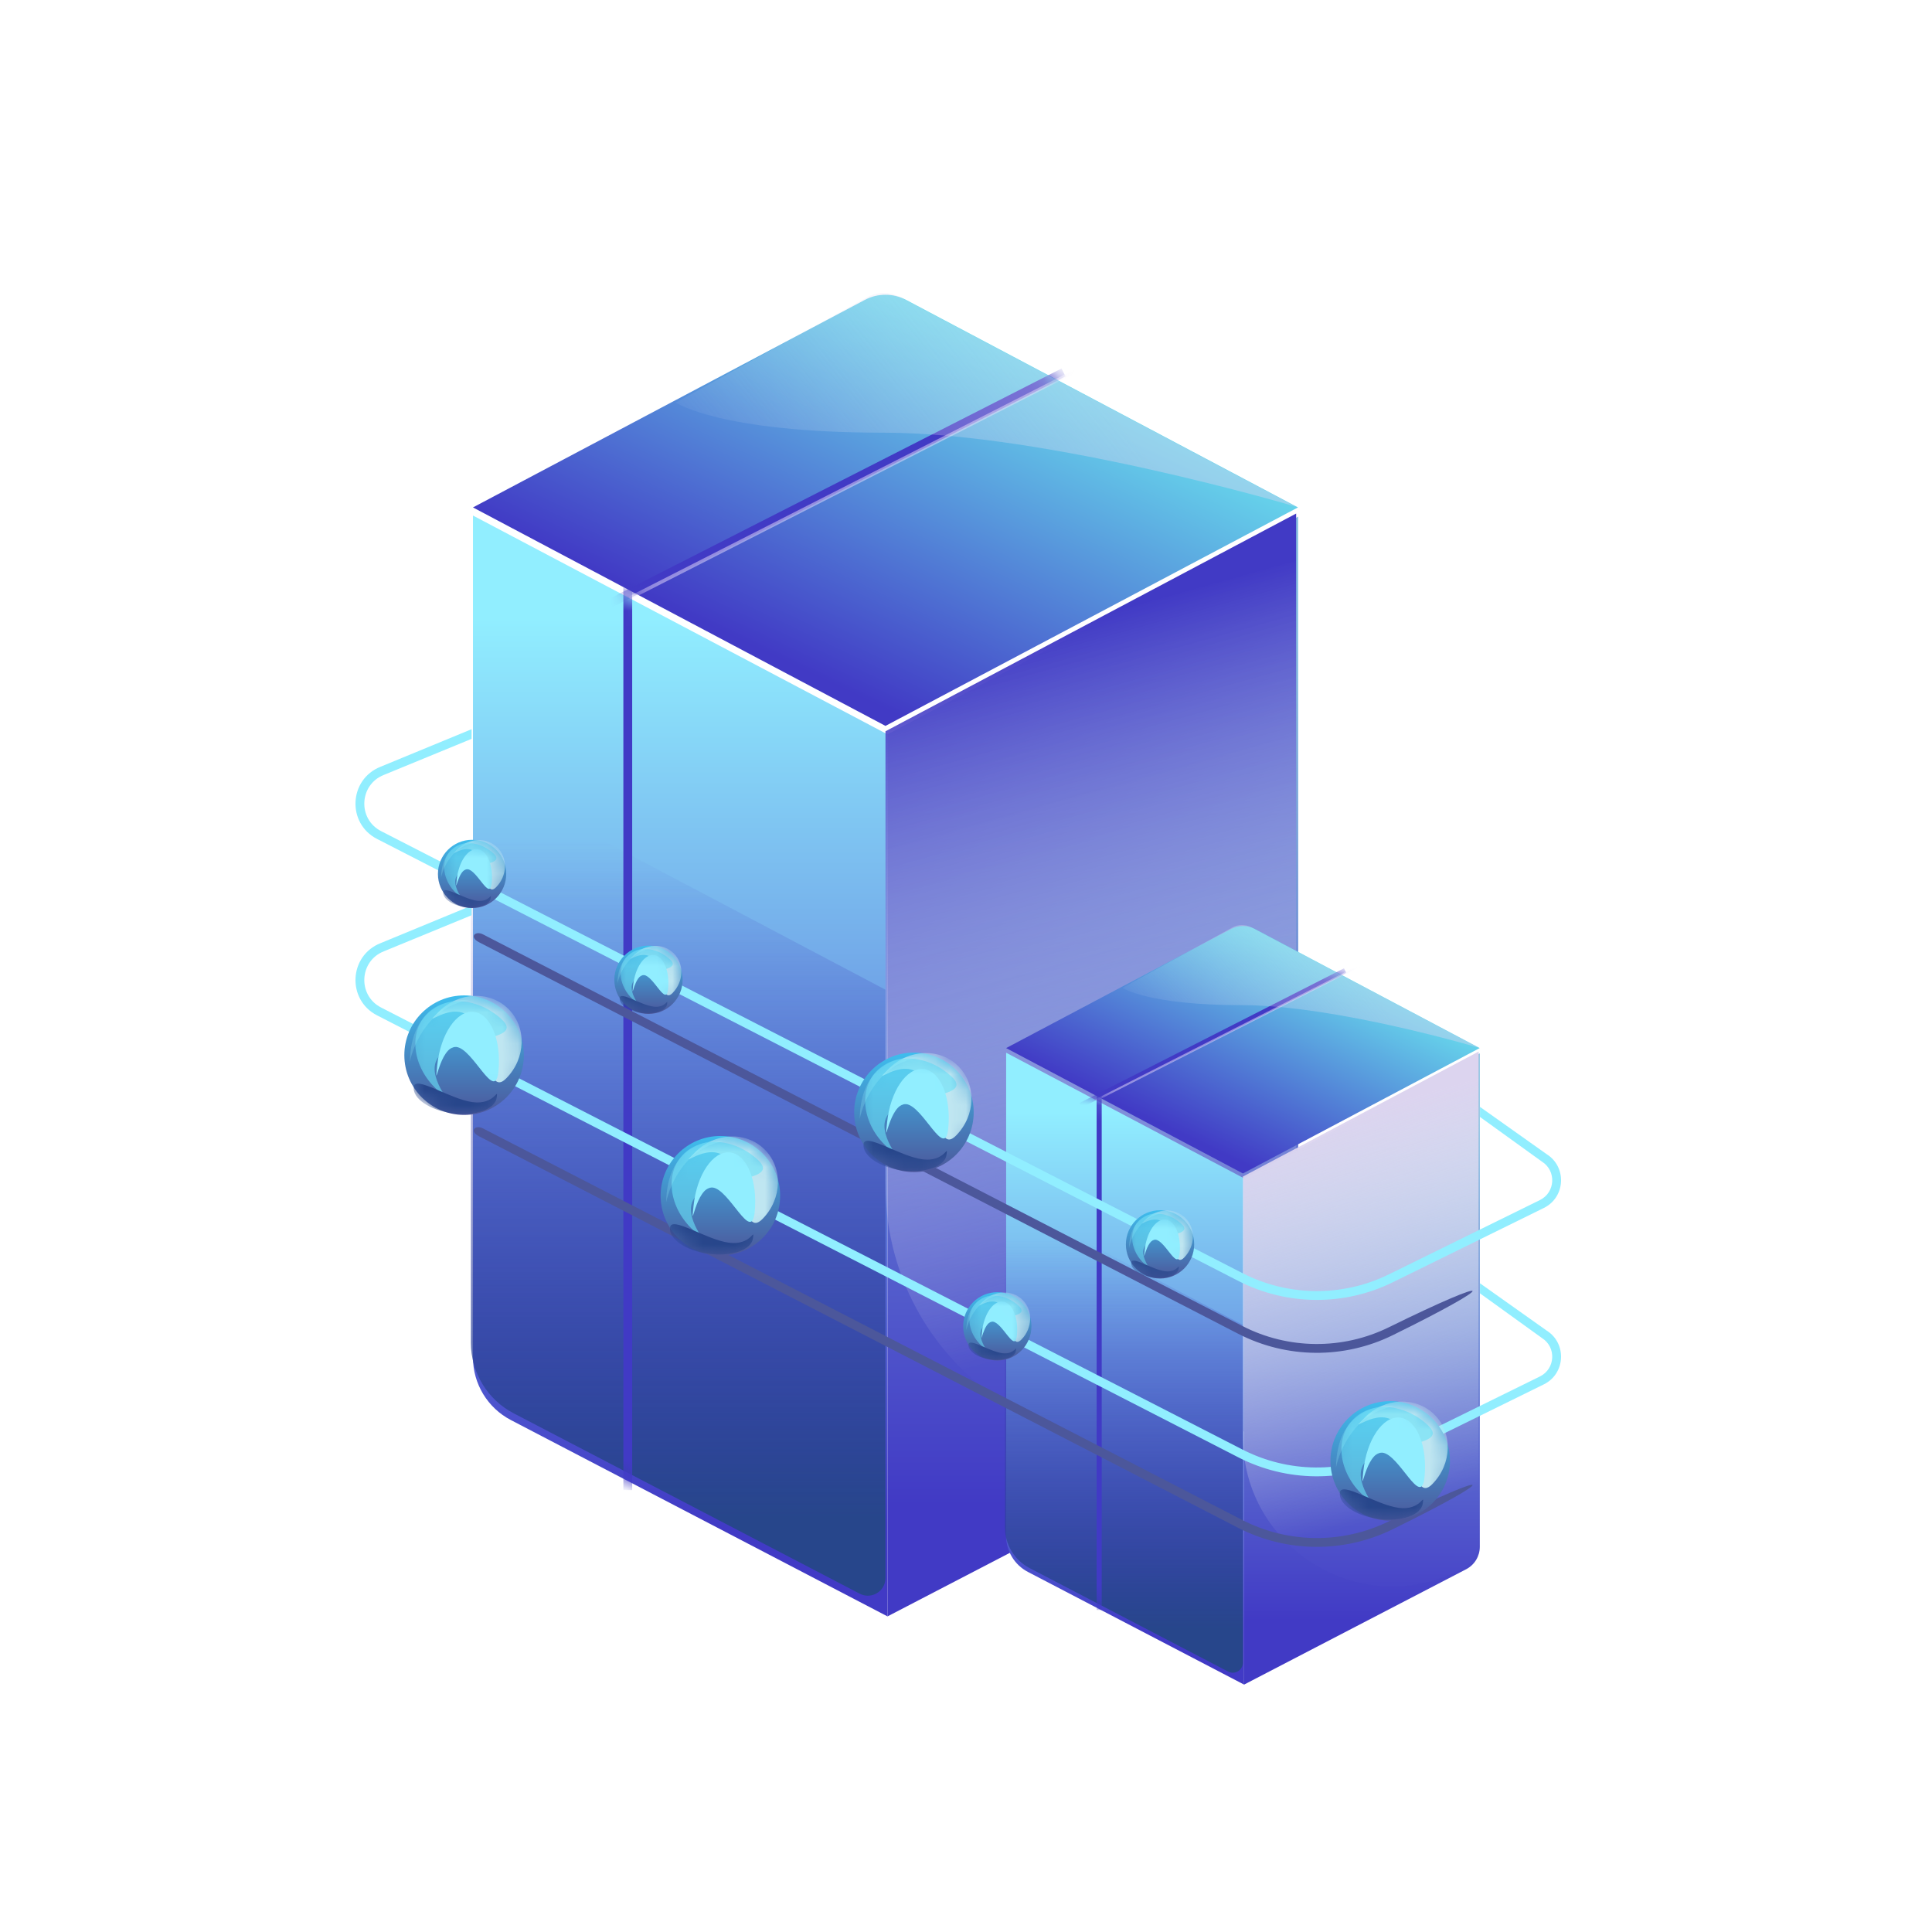 <svg width="125" height="125" viewBox="0 0 125 125" fill="none" xmlns="http://www.w3.org/2000/svg">
<path d="M55.955 19.403C56.79 18.96 57.79 18.96 58.625 19.403L83.979 32.83L57.29 46.965L30.601 32.83L55.955 19.403Z" fill="url(#paint0_linear_10099_8507)"/>
<g filter="url(#filter0_i_10099_8507)">
<path d="M30.601 87.259V32.784L57.422 46.943V104.009L33.056 91.307C31.547 90.521 30.601 88.96 30.601 87.259Z" fill="url(#paint1_linear_10099_8507)"/>
</g>
<path d="M30.469 86.885V49.876L57.29 64.035V102.099C57.29 102.956 56.381 103.507 55.621 103.111L33.231 91.439C31.534 90.555 30.469 88.799 30.469 86.885Z" fill="url(#paint2_linear_10099_8507)"/>
<g filter="url(#filter1_i_10099_8507)">
<path d="M83.993 88.473V32.855L57.422 46.943V104.009L82.455 91.005C83.4 90.514 83.993 89.538 83.993 88.473Z" fill="url(#paint3_linear_10099_8507)"/>
</g>
<path d="M83.861 88.36V33.226L57.29 47.314V76.653C57.29 89.287 70.683 97.422 81.894 91.598C83.103 90.97 83.861 89.722 83.861 88.36Z" fill="url(#paint4_linear_10099_8507)"/>
<mask id="mask0_10099_8507" style="mask-type:alpha" maskUnits="userSpaceOnUse" x="28" y="17" width="54" height="29">
<path d="M53.672 18.262C54.507 17.819 55.508 17.819 56.343 18.262L81.697 31.689L55.007 45.824L28.318 31.689L53.672 18.262Z" fill="url(#paint5_linear_10099_8507)"/>
</mask>
<g mask="url(#mask0_10099_8507)">
<path d="M68.81 24.096L38.994 39.282" stroke="#413AC5" stroke-width="0.571"/>
<path d="M70.522 23.525L40.706 38.712" stroke="#E8DEFD" stroke-opacity="0.5" stroke-width="0.228"/>
</g>
<mask id="mask1_10099_8507" style="mask-type:alpha" maskUnits="userSpaceOnUse" x="30" y="33" width="27" height="72">
<path d="M30 87.475V33L56.821 47.159V104.225L32.455 91.524C30.946 90.737 30 89.177 30 87.475Z" fill="url(#paint6_linear_10099_8507)"/>
</mask>
<g mask="url(#mask1_10099_8507)">
<g filter="url(#filter2_d_10099_8507)">
<path d="M40.332 37.847V96.41" stroke="#413AC5" stroke-width="0.571"/>
</g>
</g>
<path d="M56.079 19.243C56.752 18.872 57.568 18.866 58.248 19.226L83.848 32.783C83.848 32.783 67.748 27.994 57.158 27.994C46.569 27.994 43.726 26.046 43.726 26.046L56.079 19.243Z" fill="url(#paint7_linear_10099_8507)" fill-opacity="0.4"/>
<path d="M79.65 60.102C80.129 59.848 80.704 59.848 81.183 60.102L95.736 67.81L80.416 75.923L65.097 67.81L79.65 60.102Z" fill="url(#paint8_linear_10099_8507)"/>
<g filter="url(#filter3_i_10099_8507)">
<path d="M65.097 99.051V67.783L80.492 75.91V108.665L66.506 101.375C65.64 100.923 65.097 100.028 65.097 99.051Z" fill="url(#paint9_linear_10099_8507)"/>
</g>
<path d="M65.022 98.837V77.593L80.416 85.721V107.569C80.416 108.061 79.895 108.377 79.459 108.15L66.607 101.451C65.633 100.943 65.022 99.935 65.022 98.837Z" fill="url(#paint10_linear_10099_8507)"/>
<g filter="url(#filter4_i_10099_8507)">
<path d="M95.743 99.748V67.824L80.492 75.91V108.665L94.861 101.201C95.403 100.919 95.743 100.359 95.743 99.748Z" fill="url(#paint11_linear_10099_8507)"/>
</g>
<path d="M95.668 99.683V68.036L80.416 76.123V92.963C80.416 100.215 88.104 104.884 94.539 101.541C95.233 101.181 95.668 100.465 95.668 99.683Z" fill="url(#paint12_linear_10099_8507)"/>
<mask id="mask2_10099_8507" style="mask-type:alpha" maskUnits="userSpaceOnUse" x="63" y="59" width="32" height="17">
<path d="M78.34 59.447C78.819 59.193 79.393 59.193 79.873 59.447L94.426 67.154L79.106 75.268L63.787 67.154L78.34 59.447Z" fill="url(#paint13_linear_10099_8507)"/>
</mask>
<g mask="url(#mask2_10099_8507)">
<path d="M87.029 62.796L69.915 71.513" stroke="#413AC5" stroke-width="0.328"/>
<path d="M88.012 62.468L70.897 71.185" stroke="#E8DEFD" stroke-opacity="0.5" stroke-width="0.131"/>
</g>
<mask id="mask3_10099_8507" style="mask-type:alpha" maskUnits="userSpaceOnUse" x="65" y="67" width="16" height="42">
<path d="M65.022 99.035V67.767L80.417 75.894V108.649L66.431 101.359C65.565 100.907 65.022 100.012 65.022 99.035Z" fill="url(#paint14_linear_10099_8507)"/>
</mask>
<g mask="url(#mask3_10099_8507)">
<g filter="url(#filter5_d_10099_8507)">
<path d="M70.952 70.548V104.163" stroke="#413AC5" stroke-width="0.328"/>
</g>
</g>
<path d="M79.721 60.011C80.108 59.798 80.576 59.794 80.966 60.001L95.66 67.783C95.66 67.783 86.419 65.033 80.341 65.033C74.263 65.033 72.631 63.916 72.631 63.916L79.721 60.011Z" fill="url(#paint15_linear_10099_8507)" fill-opacity="0.4"/>
<path fill-rule="evenodd" clip-rule="evenodd" d="M24.623 49.608L30.512 47.179V47.803L24.833 50.138C23.237 50.77 23.128 52.989 24.656 53.773L80.382 82.369C83.351 83.892 86.866 83.922 89.861 82.45L99.632 77.644C100.633 77.152 100.707 75.753 99.764 75.157L95.754 72.266V71.615L100.069 74.675C101.389 75.509 101.285 77.467 99.884 78.156L90.113 82.962C86.956 84.514 83.251 84.483 80.121 82.876L24.396 54.28C22.431 53.273 22.57 50.42 24.623 49.608Z" fill="#91EEFF"/>
<g filter="url(#filter6_f_10099_8507)">
<path fill-rule="evenodd" clip-rule="evenodd" d="M31.254 60.456L80.382 85.793C83.351 87.316 86.866 87.346 89.861 85.873C96.966 82.379 97.105 82.947 90.113 86.385C86.956 87.938 83.251 87.906 80.121 86.3L30.993 60.963C30.338 60.627 30.744 60.194 31.254 60.456Z" fill="#4C579B"/>
</g>
<g filter="url(#filter7_f_10099_8507)">
<path fill-rule="evenodd" clip-rule="evenodd" d="M31.254 73.01L80.382 98.347C83.351 99.871 86.866 99.901 89.861 98.428C96.966 94.933 97.105 95.501 90.113 98.94C86.956 100.493 83.251 100.461 80.121 98.855L30.993 73.518C30.338 73.182 30.744 72.749 31.254 73.01Z" fill="#4C579B"/>
</g>
<path fill-rule="evenodd" clip-rule="evenodd" d="M24.623 61.021L30.512 58.592V59.216L24.833 61.551C23.237 62.183 23.128 64.402 24.656 65.186L80.382 93.782C83.351 95.305 86.866 95.335 89.861 93.863L99.632 89.057C100.633 88.565 100.707 87.166 99.764 86.571L95.754 83.679V83.028L100.069 86.088C101.389 86.922 101.285 88.88 99.884 89.569L90.113 94.375C86.956 95.927 83.251 95.896 80.121 94.29L24.396 65.694C22.431 64.686 22.57 61.833 24.623 61.021Z" fill="#91EEFF"/>
<circle cx="30.027" cy="68.269" r="3.866" fill="url(#paint16_linear_10099_8507)"/>
<mask id="mask4_10099_8507" style="mask-type:alpha" maskUnits="userSpaceOnUse" x="26" y="64" width="8" height="9">
<circle cx="30.027" cy="68.269" r="3.866" fill="url(#paint17_linear_10099_8507)"/>
</mask>
<g mask="url(#mask4_10099_8507)">
<g filter="url(#filter8_f_10099_8507)">
<path d="M32.751 69.773C31.471 71.073 31.624 67.016 30.417 65.827C29.21 64.638 27.099 66.768 28.379 65.468C29.659 64.168 31.675 64.078 32.882 65.267C34.09 66.455 34.031 68.473 32.751 69.773Z" fill="#BFE6F1"/>
</g>
<g filter="url(#filter9_f_10099_8507)">
<path d="M32.462 65.954C34 67.379 29.597 67.058 28.436 68.309C27.276 69.561 29.797 71.912 28.259 70.487C26.721 69.061 26.415 66.89 27.576 65.638C28.736 64.387 30.924 64.528 32.462 65.954Z" fill="#69E3F8" fill-opacity="0.6"/>
</g>
<g filter="url(#filter10_f_10099_8507)">
<path d="M26.77 70.315C26.869 69.564 29.1 71.113 30.582 71.309C32.063 71.504 32.235 70.271 32.136 71.022C32.037 71.772 30.756 72.223 29.274 72.027C27.792 71.832 26.671 71.065 26.77 70.315Z" fill="#27468B"/>
</g>
<g filter="url(#filter11_f_10099_8507)">
<path d="M32.246 69.333C32.038 71.357 30.615 67.849 29.523 67.737C28.43 67.625 28.083 70.951 28.29 68.927C28.498 66.903 29.552 65.353 30.644 65.465C31.736 65.576 32.454 67.308 32.246 69.333Z" fill="#91EEFF"/>
</g>
</g>
<path d="M30.367 64.732C29.107 64.569 26.573 65.131 26.521 68.692C26.761 67.498 27.867 65.034 30.367 64.732Z" fill="#A5F9FE" fill-opacity="0.21"/>
<circle cx="46.609" cy="77.364" r="3.866" fill="url(#paint18_linear_10099_8507)"/>
<mask id="mask5_10099_8507" style="mask-type:alpha" maskUnits="userSpaceOnUse" x="42" y="73" width="9" height="9">
<circle cx="46.609" cy="77.364" r="3.866" fill="url(#paint19_linear_10099_8507)"/>
</mask>
<g mask="url(#mask5_10099_8507)">
<g filter="url(#filter12_f_10099_8507)">
<path d="M49.332 78.868C48.052 80.168 48.206 76.111 46.999 74.922C45.791 73.734 43.68 75.864 44.96 74.564C46.24 73.263 48.257 73.173 49.464 74.362C50.671 75.55 50.612 77.568 49.332 78.868Z" fill="#BFE6F1"/>
</g>
<g filter="url(#filter13_f_10099_8507)">
<path d="M49.043 75.049C50.581 76.475 46.178 76.153 45.018 77.405C43.858 78.656 46.379 81.008 44.841 79.582C43.303 78.156 42.997 75.985 44.157 74.734C45.318 73.482 47.505 73.623 49.043 75.049Z" fill="#69E3F8" fill-opacity="0.6"/>
</g>
<g filter="url(#filter14_f_10099_8507)">
<path d="M43.352 79.41C43.45 78.659 45.681 80.209 47.163 80.404C48.645 80.599 48.816 79.367 48.717 80.117C48.618 80.868 47.337 81.318 45.855 81.123C44.374 80.927 43.253 80.161 43.352 79.41Z" fill="#27468B"/>
</g>
<g filter="url(#filter15_f_10099_8507)">
<path d="M48.828 78.428C48.62 80.452 47.197 76.944 46.104 76.832C45.012 76.72 44.664 80.047 44.872 78.022C45.079 75.998 46.133 74.448 47.225 74.56C48.318 74.672 49.035 76.403 48.828 78.428Z" fill="#91EEFF"/>
</g>
</g>
<path d="M46.949 73.827C45.689 73.664 43.155 74.226 43.102 77.787C43.343 76.593 44.448 74.13 46.949 73.827Z" fill="#A5F9FE" fill-opacity="0.21"/>
<circle cx="30.543" cy="56.544" r="2.209" fill="url(#paint20_linear_10099_8507)"/>
<mask id="mask6_10099_8507" style="mask-type:alpha" maskUnits="userSpaceOnUse" x="28" y="54" width="5" height="5">
<circle cx="30.543" cy="56.544" r="2.209" fill="url(#paint21_linear_10099_8507)"/>
</mask>
<g mask="url(#mask6_10099_8507)">
<g filter="url(#filter16_f_10099_8507)">
<path d="M32.099 57.403C31.367 58.146 31.456 55.828 30.766 55.148C30.076 54.469 28.869 55.686 29.601 54.943C30.332 54.2 31.484 54.149 32.174 54.828C32.864 55.507 32.83 56.66 32.099 57.403Z" fill="#BFE6F1"/>
</g>
<g filter="url(#filter17_f_10099_8507)">
<path d="M31.934 55.221C32.813 56.036 30.297 55.852 29.634 56.567C28.971 57.282 30.412 58.626 29.533 57.811C28.654 56.996 28.479 55.756 29.142 55.041C29.805 54.325 31.055 54.406 31.934 55.221Z" fill="#69E3F8" fill-opacity="0.6"/>
</g>
<g filter="url(#filter18_f_10099_8507)">
<path d="M28.682 57.712C28.738 57.284 30.013 58.169 30.86 58.28C31.706 58.392 31.804 57.688 31.748 58.117C31.691 58.545 30.959 58.803 30.112 58.691C29.266 58.58 28.625 58.141 28.682 57.712Z" fill="#27468B"/>
</g>
<g filter="url(#filter19_f_10099_8507)">
<path d="M31.811 57.151C31.692 58.308 30.879 56.303 30.255 56.239C29.63 56.175 29.432 58.077 29.55 56.92C29.669 55.763 30.271 54.877 30.895 54.941C31.52 55.005 31.929 55.995 31.811 57.151Z" fill="#91EEFF"/>
</g>
</g>
<path d="M30.737 54.523C30.017 54.429 28.569 54.75 28.539 56.785C28.676 56.103 29.308 54.695 30.737 54.523Z" fill="#A5F9FE" fill-opacity="0.21"/>
<circle cx="41.956" cy="63.391" r="2.209" fill="url(#paint22_linear_10099_8507)"/>
<mask id="mask7_10099_8507" style="mask-type:alpha" maskUnits="userSpaceOnUse" x="39" y="61" width="6" height="5">
<circle cx="41.956" cy="63.391" r="2.209" fill="url(#paint23_linear_10099_8507)"/>
</mask>
<g mask="url(#mask7_10099_8507)">
<g filter="url(#filter20_f_10099_8507)">
<path d="M43.512 64.251C42.781 64.994 42.869 62.675 42.179 61.996C41.489 61.317 40.282 62.534 41.014 61.791C41.745 61.048 42.898 60.996 43.587 61.676C44.277 62.355 44.244 63.508 43.512 64.251Z" fill="#BFE6F1"/>
</g>
<g filter="url(#filter21_f_10099_8507)">
<path d="M43.347 62.069C44.226 62.883 41.71 62.7 41.047 63.415C40.384 64.13 41.825 65.474 40.946 64.659C40.067 63.844 39.892 62.604 40.555 61.889C41.218 61.173 42.468 61.254 43.347 62.069Z" fill="#69E3F8" fill-opacity="0.6"/>
</g>
<g filter="url(#filter22_f_10099_8507)">
<path d="M40.095 64.56C40.151 64.131 41.426 65.016 42.273 65.128C43.119 65.24 43.217 64.535 43.161 64.964C43.104 65.393 42.372 65.65 41.525 65.539C40.679 65.427 40.038 64.989 40.095 64.56Z" fill="#27468B"/>
</g>
<g filter="url(#filter23_f_10099_8507)">
<path d="M43.224 63.999C43.105 65.156 42.292 63.151 41.668 63.087C41.043 63.023 40.845 64.924 40.963 63.767C41.082 62.611 41.684 61.725 42.308 61.789C42.932 61.853 43.342 62.842 43.224 63.999Z" fill="#91EEFF"/>
</g>
</g>
<path d="M42.15 61.37C41.43 61.277 39.982 61.598 39.952 63.633C40.089 62.95 40.721 61.543 42.15 61.37Z" fill="#A5F9FE" fill-opacity="0.21"/>
<circle cx="64.524" cy="85.814" r="2.209" fill="url(#paint24_linear_10099_8507)"/>
<mask id="mask8_10099_8507" style="mask-type:alpha" maskUnits="userSpaceOnUse" x="62" y="83" width="5" height="6">
<circle cx="64.524" cy="85.814" r="2.209" fill="url(#paint25_linear_10099_8507)"/>
</mask>
<g mask="url(#mask8_10099_8507)">
<g filter="url(#filter24_f_10099_8507)">
<path d="M66.081 86.674C65.349 87.416 65.437 85.098 64.747 84.419C64.057 83.74 62.851 84.957 63.582 84.214C64.314 83.471 65.466 83.419 66.156 84.099C66.846 84.778 66.812 85.931 66.081 86.674Z" fill="#BFE6F1"/>
</g>
<g filter="url(#filter25_f_10099_8507)">
<path d="M65.915 84.491C66.794 85.306 64.278 85.122 63.615 85.837C62.952 86.552 64.393 87.896 63.514 87.081C62.635 86.266 62.46 85.026 63.123 84.311C63.786 83.596 65.037 83.676 65.915 84.491Z" fill="#69E3F8" fill-opacity="0.6"/>
</g>
<g filter="url(#filter26_f_10099_8507)">
<path d="M62.663 86.983C62.72 86.554 63.995 87.439 64.841 87.551C65.688 87.662 65.786 86.958 65.729 87.387C65.673 87.816 64.941 88.073 64.094 87.962C63.247 87.85 62.607 87.412 62.663 86.983Z" fill="#27468B"/>
</g>
<g filter="url(#filter27_f_10099_8507)">
<path d="M65.792 86.422C65.674 87.579 64.86 85.574 64.236 85.51C63.612 85.446 63.413 87.347 63.532 86.19C63.65 85.034 64.253 84.148 64.877 84.212C65.501 84.276 65.911 85.265 65.792 86.422Z" fill="#91EEFF"/>
</g>
</g>
<path d="M64.719 83.793C63.999 83.699 62.551 84.021 62.52 86.055C62.658 85.373 63.29 83.966 64.719 83.793Z" fill="#A5F9FE" fill-opacity="0.21"/>
<circle cx="75.054" cy="80.511" r="2.209" fill="url(#paint26_linear_10099_8507)"/>
<mask id="mask9_10099_8507" style="mask-type:alpha" maskUnits="userSpaceOnUse" x="72" y="78" width="6" height="5">
<circle cx="75.054" cy="80.511" r="2.209" fill="url(#paint27_linear_10099_8507)"/>
</mask>
<g mask="url(#mask9_10099_8507)">
<g filter="url(#filter28_f_10099_8507)">
<path d="M76.61 81.37C75.879 82.113 75.967 79.795 75.277 79.116C74.587 78.436 73.38 79.653 74.112 78.911C74.843 78.168 75.996 78.116 76.685 78.795C77.375 79.475 77.341 80.627 76.61 81.37Z" fill="#BFE6F1"/>
</g>
<g filter="url(#filter29_f_10099_8507)">
<path d="M76.445 79.188C77.324 80.003 74.808 79.819 74.145 80.534C73.482 81.25 74.923 82.593 74.044 81.778C73.165 80.964 72.99 79.723 73.653 79.008C74.316 78.293 75.566 78.374 76.445 79.188Z" fill="#69E3F8" fill-opacity="0.6"/>
</g>
<g filter="url(#filter30_f_10099_8507)">
<path d="M73.193 81.68C73.249 81.251 74.524 82.136 75.371 82.248C76.217 82.359 76.315 81.655 76.259 82.084C76.202 82.513 75.47 82.77 74.624 82.658C73.777 82.547 73.136 82.109 73.193 81.68Z" fill="#27468B"/>
</g>
<g filter="url(#filter31_f_10099_8507)">
<path d="M76.322 81.119C76.203 82.275 75.39 80.271 74.766 80.207C74.141 80.143 73.943 82.044 74.061 80.887C74.18 79.73 74.782 78.844 75.406 78.908C76.031 78.972 76.441 79.962 76.322 81.119Z" fill="#91EEFF"/>
</g>
</g>
<path d="M75.248 78.49C74.528 78.396 73.08 78.718 73.05 80.752C73.187 80.07 73.819 78.662 75.248 78.49Z" fill="#A5F9FE" fill-opacity="0.21"/>
<circle cx="59.131" cy="71.968" r="3.866" fill="url(#paint28_linear_10099_8507)"/>
<mask id="mask10_10099_8507" style="mask-type:alpha" maskUnits="userSpaceOnUse" x="55" y="68" width="8" height="8">
<circle cx="59.131" cy="71.968" r="3.866" fill="url(#paint29_linear_10099_8507)"/>
</mask>
<g mask="url(#mask10_10099_8507)">
<g filter="url(#filter32_f_10099_8507)">
<path d="M61.854 73.473C60.574 74.773 60.728 70.715 59.521 69.527C58.313 68.338 56.202 70.468 57.482 69.168C58.762 67.868 60.779 67.778 61.986 68.966C63.193 70.155 63.134 72.173 61.854 73.473Z" fill="#BFE6F1"/>
</g>
<g filter="url(#filter33_f_10099_8507)">
<path d="M61.565 69.653C63.103 71.079 58.7 70.757 57.54 72.009C56.38 73.261 58.901 75.612 57.363 74.186C55.825 72.76 55.519 70.59 56.679 69.338C57.839 68.086 60.027 68.227 61.565 69.653Z" fill="#69E3F8" fill-opacity="0.6"/>
</g>
<g filter="url(#filter34_f_10099_8507)">
<path d="M55.873 74.014C55.972 73.264 58.203 74.813 59.685 75.008C61.167 75.204 61.338 73.971 61.239 74.722C61.14 75.472 59.859 75.922 58.377 75.727C56.896 75.532 55.775 74.765 55.873 74.014Z" fill="#27468B"/>
</g>
<g filter="url(#filter35_f_10099_8507)">
<path d="M61.349 73.032C61.142 75.057 59.718 71.548 58.626 71.436C57.534 71.324 57.186 74.651 57.394 72.627C57.601 70.603 58.655 69.052 59.747 69.164C60.84 69.276 61.557 71.008 61.349 73.032Z" fill="#91EEFF"/>
</g>
</g>
<path d="M59.471 68.432C58.211 68.268 55.677 68.831 55.624 72.391C55.864 71.197 56.97 68.734 59.471 68.432Z" fill="#A5F9FE" fill-opacity="0.21"/>
<circle cx="89.946" cy="94.519" r="3.866" fill="url(#paint30_linear_10099_8507)"/>
<mask id="mask11_10099_8507" style="mask-type:alpha" maskUnits="userSpaceOnUse" x="86" y="90" width="8" height="9">
<circle cx="89.946" cy="94.519" r="3.866" fill="url(#paint31_linear_10099_8507)"/>
</mask>
<g mask="url(#mask11_10099_8507)">
<g filter="url(#filter36_f_10099_8507)">
<path d="M92.669 96.023C91.389 97.323 91.543 93.266 90.336 92.077C89.129 90.888 87.017 93.018 88.297 91.718C89.578 90.418 91.594 90.328 92.801 91.517C94.008 92.705 93.95 94.723 92.669 96.023Z" fill="#BFE6F1"/>
</g>
<g filter="url(#filter37_f_10099_8507)">
<path d="M92.38 92.204C93.919 93.629 89.516 93.308 88.355 94.559C87.195 95.811 89.716 98.162 88.178 96.737C86.64 95.311 86.334 93.14 87.494 91.888C88.655 90.637 90.842 90.778 92.38 92.204Z" fill="#69E3F8" fill-opacity="0.6"/>
</g>
<g filter="url(#filter38_f_10099_8507)">
<path d="M86.689 96.565C86.788 95.814 89.019 97.363 90.5 97.559C91.982 97.754 92.153 96.521 92.055 97.272C91.956 98.022 90.674 98.473 89.193 98.277C87.711 98.082 86.59 97.315 86.689 96.565Z" fill="#27468B"/>
</g>
<g filter="url(#filter39_f_10099_8507)">
<path d="M92.165 95.583C91.957 97.607 90.534 94.099 89.441 93.987C88.349 93.875 88.001 97.201 88.209 95.177C88.416 93.153 89.47 91.603 90.563 91.715C91.655 91.826 92.372 93.558 92.165 95.583Z" fill="#91EEFF"/>
</g>
</g>
<path d="M90.286 90.982C89.026 90.819 86.492 91.381 86.439 94.942C86.68 93.748 87.785 91.284 90.286 90.982Z" fill="#A5F9FE" fill-opacity="0.21"/>
<defs>
<filter id="filter0_i_10099_8507" x="30.601" y="32.784" width="26.821" height="71.796" filterUnits="userSpaceOnUse" color-interpolation-filters="sRGB">
<feFlood flood-opacity="0" result="BackgroundImageFix"/>
<feBlend mode="normal" in="SourceGraphic" in2="BackgroundImageFix" result="shape"/>
<feColorMatrix in="SourceAlpha" type="matrix" values="0 0 0 0 0 0 0 0 0 0 0 0 0 0 0 0 0 0 127 0" result="hardAlpha"/>
<feOffset dy="0.571"/>
<feGaussianBlur stdDeviation="0.285"/>
<feComposite in2="hardAlpha" operator="arithmetic" k2="-1" k3="1"/>
<feColorMatrix type="matrix" values="0 0 0 0 1 0 0 0 0 1 0 0 0 0 1 0 0 0 0.25 0"/>
<feBlend mode="normal" in2="shape" result="effect1_innerShadow_10099_8507"/>
</filter>
<filter id="filter1_i_10099_8507" x="57.422" y="32.855" width="26.571" height="71.725" filterUnits="userSpaceOnUse" color-interpolation-filters="sRGB">
<feFlood flood-opacity="0" result="BackgroundImageFix"/>
<feBlend mode="normal" in="SourceGraphic" in2="BackgroundImageFix" result="shape"/>
<feColorMatrix in="SourceAlpha" type="matrix" values="0 0 0 0 0 0 0 0 0 0 0 0 0 0 0 0 0 0 127 0" result="hardAlpha"/>
<feOffset dy="0.571"/>
<feGaussianBlur stdDeviation="0.285"/>
<feComposite in2="hardAlpha" operator="arithmetic" k2="-1" k3="1"/>
<feColorMatrix type="matrix" values="0 0 0 0 1 0 0 0 0 1 0 0 0 0 1 0 0 0 1 0"/>
<feBlend mode="normal" in2="shape" result="effect1_innerShadow_10099_8507"/>
</filter>
<filter id="filter2_d_10099_8507" x="40.047" y="37.561" width="1.141" height="59.134" filterUnits="userSpaceOnUse" color-interpolation-filters="sRGB">
<feFlood flood-opacity="0" result="BackgroundImageFix"/>
<feColorMatrix in="SourceAlpha" type="matrix" values="0 0 0 0 0 0 0 0 0 0 0 0 0 0 0 0 0 0 127 0" result="hardAlpha"/>
<feOffset dx="0.285"/>
<feGaussianBlur stdDeviation="0.143"/>
<feComposite in2="hardAlpha" operator="out"/>
<feColorMatrix type="matrix" values="0 0 0 0 0.103 0 0 0 0 0.069 0 0 0 0 0.317 0 0 0 0.45 0"/>
<feBlend mode="normal" in2="BackgroundImageFix" result="effect1_dropShadow_10099_8507"/>
<feBlend mode="normal" in="SourceGraphic" in2="effect1_dropShadow_10099_8507" result="shape"/>
</filter>
<filter id="filter3_i_10099_8507" x="65.097" y="67.783" width="15.395" height="41.21" filterUnits="userSpaceOnUse" color-interpolation-filters="sRGB">
<feFlood flood-opacity="0" result="BackgroundImageFix"/>
<feBlend mode="normal" in="SourceGraphic" in2="BackgroundImageFix" result="shape"/>
<feColorMatrix in="SourceAlpha" type="matrix" values="0 0 0 0 0 0 0 0 0 0 0 0 0 0 0 0 0 0 127 0" result="hardAlpha"/>
<feOffset dy="0.328"/>
<feGaussianBlur stdDeviation="0.164"/>
<feComposite in2="hardAlpha" operator="arithmetic" k2="-1" k3="1"/>
<feColorMatrix type="matrix" values="0 0 0 0 1 0 0 0 0 1 0 0 0 0 1 0 0 0 0.25 0"/>
<feBlend mode="normal" in2="shape" result="effect1_innerShadow_10099_8507"/>
</filter>
<filter id="filter4_i_10099_8507" x="80.492" y="67.824" width="15.252" height="41.169" filterUnits="userSpaceOnUse" color-interpolation-filters="sRGB">
<feFlood flood-opacity="0" result="BackgroundImageFix"/>
<feBlend mode="normal" in="SourceGraphic" in2="BackgroundImageFix" result="shape"/>
<feColorMatrix in="SourceAlpha" type="matrix" values="0 0 0 0 0 0 0 0 0 0 0 0 0 0 0 0 0 0 127 0" result="hardAlpha"/>
<feOffset dy="0.328"/>
<feGaussianBlur stdDeviation="0.164"/>
<feComposite in2="hardAlpha" operator="arithmetic" k2="-1" k3="1"/>
<feColorMatrix type="matrix" values="0 0 0 0 1 0 0 0 0 1 0 0 0 0 1 0 0 0 1 0"/>
<feBlend mode="normal" in2="shape" result="effect1_innerShadow_10099_8507"/>
</filter>
<filter id="filter5_d_10099_8507" x="70.788" y="70.385" width="0.655" height="33.942" filterUnits="userSpaceOnUse" color-interpolation-filters="sRGB">
<feFlood flood-opacity="0" result="BackgroundImageFix"/>
<feColorMatrix in="SourceAlpha" type="matrix" values="0 0 0 0 0 0 0 0 0 0 0 0 0 0 0 0 0 0 127 0" result="hardAlpha"/>
<feOffset dx="0.164"/>
<feGaussianBlur stdDeviation="0.082"/>
<feComposite in2="hardAlpha" operator="out"/>
<feColorMatrix type="matrix" values="0 0 0 0 0.103 0 0 0 0 0.069 0 0 0 0 0.317 0 0 0 0.45 0"/>
<feBlend mode="normal" in2="BackgroundImageFix" result="effect1_dropShadow_10099_8507"/>
<feBlend mode="normal" in="SourceGraphic" in2="effect1_dropShadow_10099_8507" result="shape"/>
</filter>
<filter id="filter6_f_10099_8507" x="28.942" y="58.663" width="68.045" height="30.576" filterUnits="userSpaceOnUse" color-interpolation-filters="sRGB">
<feFlood flood-opacity="0" result="BackgroundImageFix"/>
<feBlend mode="normal" in="SourceGraphic" in2="BackgroundImageFix" result="shape"/>
<feGaussianBlur stdDeviation="0.856" result="effect1_foregroundBlur_10099_8507"/>
</filter>
<filter id="filter7_f_10099_8507" x="28.942" y="71.218" width="68.045" height="30.576" filterUnits="userSpaceOnUse" color-interpolation-filters="sRGB">
<feFlood flood-opacity="0" result="BackgroundImageFix"/>
<feBlend mode="normal" in="SourceGraphic" in2="BackgroundImageFix" result="shape"/>
<feGaussianBlur stdDeviation="0.856" result="effect1_foregroundBlur_10099_8507"/>
</filter>
<filter id="filter8_f_10099_8507" x="26.778" y="63.228" width="8.175" height="8.001" filterUnits="userSpaceOnUse" color-interpolation-filters="sRGB">
<feFlood flood-opacity="0" result="BackgroundImageFix"/>
<feBlend mode="normal" in="SourceGraphic" in2="BackgroundImageFix" result="shape"/>
<feGaussianBlur stdDeviation="0.601" result="effect1_foregroundBlur_10099_8507"/>
</filter>
<filter id="filter9_f_10099_8507" x="25.669" y="63.582" width="8.318" height="8.552" filterUnits="userSpaceOnUse" color-interpolation-filters="sRGB">
<feFlood flood-opacity="0" result="BackgroundImageFix"/>
<feBlend mode="normal" in="SourceGraphic" in2="BackgroundImageFix" result="shape"/>
<feGaussianBlur stdDeviation="0.601" result="effect1_foregroundBlur_10099_8507"/>
</filter>
<filter id="filter10_f_10099_8507" x="25.561" y="68.908" width="7.8" height="4.367" filterUnits="userSpaceOnUse" color-interpolation-filters="sRGB">
<feFlood flood-opacity="0" result="BackgroundImageFix"/>
<feBlend mode="normal" in="SourceGraphic" in2="BackgroundImageFix" result="shape"/>
<feGaussianBlur stdDeviation="0.601" result="effect1_foregroundBlur_10099_8507"/>
</filter>
<filter id="filter11_f_10099_8507" x="24.453" y="61.679" width="11.608" height="12.061" filterUnits="userSpaceOnUse" color-interpolation-filters="sRGB">
<feFlood flood-opacity="0" result="BackgroundImageFix"/>
<feBlend mode="normal" in="SourceGraphic" in2="BackgroundImageFix" result="shape"/>
<feGaussianBlur stdDeviation="1.89" result="effect1_foregroundBlur_10099_8507"/>
</filter>
<filter id="filter12_f_10099_8507" x="43.359" y="72.324" width="8.175" height="8.001" filterUnits="userSpaceOnUse" color-interpolation-filters="sRGB">
<feFlood flood-opacity="0" result="BackgroundImageFix"/>
<feBlend mode="normal" in="SourceGraphic" in2="BackgroundImageFix" result="shape"/>
<feGaussianBlur stdDeviation="0.601" result="effect1_foregroundBlur_10099_8507"/>
</filter>
<filter id="filter13_f_10099_8507" x="42.251" y="72.677" width="8.318" height="8.552" filterUnits="userSpaceOnUse" color-interpolation-filters="sRGB">
<feFlood flood-opacity="0" result="BackgroundImageFix"/>
<feBlend mode="normal" in="SourceGraphic" in2="BackgroundImageFix" result="shape"/>
<feGaussianBlur stdDeviation="0.601" result="effect1_foregroundBlur_10099_8507"/>
</filter>
<filter id="filter14_f_10099_8507" x="42.143" y="78.003" width="7.8" height="4.367" filterUnits="userSpaceOnUse" color-interpolation-filters="sRGB">
<feFlood flood-opacity="0" result="BackgroundImageFix"/>
<feBlend mode="normal" in="SourceGraphic" in2="BackgroundImageFix" result="shape"/>
<feGaussianBlur stdDeviation="0.601" result="effect1_foregroundBlur_10099_8507"/>
</filter>
<filter id="filter15_f_10099_8507" x="41.035" y="70.774" width="11.608" height="12.061" filterUnits="userSpaceOnUse" color-interpolation-filters="sRGB">
<feFlood flood-opacity="0" result="BackgroundImageFix"/>
<feBlend mode="normal" in="SourceGraphic" in2="BackgroundImageFix" result="shape"/>
<feGaussianBlur stdDeviation="1.89" result="effect1_foregroundBlur_10099_8507"/>
</filter>
<filter id="filter16_f_10099_8507" x="28.686" y="53.663" width="4.672" height="4.572" filterUnits="userSpaceOnUse" color-interpolation-filters="sRGB">
<feFlood flood-opacity="0" result="BackgroundImageFix"/>
<feBlend mode="normal" in="SourceGraphic" in2="BackgroundImageFix" result="shape"/>
<feGaussianBlur stdDeviation="0.344" result="effect1_foregroundBlur_10099_8507"/>
</filter>
<filter id="filter17_f_10099_8507" x="28.052" y="53.865" width="4.753" height="4.887" filterUnits="userSpaceOnUse" color-interpolation-filters="sRGB">
<feFlood flood-opacity="0" result="BackgroundImageFix"/>
<feBlend mode="normal" in="SourceGraphic" in2="BackgroundImageFix" result="shape"/>
<feGaussianBlur stdDeviation="0.344" result="effect1_foregroundBlur_10099_8507"/>
</filter>
<filter id="filter18_f_10099_8507" x="27.991" y="56.909" width="4.457" height="2.496" filterUnits="userSpaceOnUse" color-interpolation-filters="sRGB">
<feFlood flood-opacity="0" result="BackgroundImageFix"/>
<feBlend mode="normal" in="SourceGraphic" in2="BackgroundImageFix" result="shape"/>
<feGaussianBlur stdDeviation="0.344" result="effect1_foregroundBlur_10099_8507"/>
</filter>
<filter id="filter19_f_10099_8507" x="27.358" y="52.778" width="6.633" height="6.892" filterUnits="userSpaceOnUse" color-interpolation-filters="sRGB">
<feFlood flood-opacity="0" result="BackgroundImageFix"/>
<feBlend mode="normal" in="SourceGraphic" in2="BackgroundImageFix" result="shape"/>
<feGaussianBlur stdDeviation="1.08" result="effect1_foregroundBlur_10099_8507"/>
</filter>
<filter id="filter20_f_10099_8507" x="40.099" y="60.511" width="4.672" height="4.572" filterUnits="userSpaceOnUse" color-interpolation-filters="sRGB">
<feFlood flood-opacity="0" result="BackgroundImageFix"/>
<feBlend mode="normal" in="SourceGraphic" in2="BackgroundImageFix" result="shape"/>
<feGaussianBlur stdDeviation="0.344" result="effect1_foregroundBlur_10099_8507"/>
</filter>
<filter id="filter21_f_10099_8507" x="39.465" y="60.713" width="4.753" height="4.887" filterUnits="userSpaceOnUse" color-interpolation-filters="sRGB">
<feFlood flood-opacity="0" result="BackgroundImageFix"/>
<feBlend mode="normal" in="SourceGraphic" in2="BackgroundImageFix" result="shape"/>
<feGaussianBlur stdDeviation="0.344" result="effect1_foregroundBlur_10099_8507"/>
</filter>
<filter id="filter22_f_10099_8507" x="39.404" y="63.757" width="4.457" height="2.496" filterUnits="userSpaceOnUse" color-interpolation-filters="sRGB">
<feFlood flood-opacity="0" result="BackgroundImageFix"/>
<feBlend mode="normal" in="SourceGraphic" in2="BackgroundImageFix" result="shape"/>
<feGaussianBlur stdDeviation="0.344" result="effect1_foregroundBlur_10099_8507"/>
</filter>
<filter id="filter23_f_10099_8507" x="38.771" y="59.626" width="6.633" height="6.892" filterUnits="userSpaceOnUse" color-interpolation-filters="sRGB">
<feFlood flood-opacity="0" result="BackgroundImageFix"/>
<feBlend mode="normal" in="SourceGraphic" in2="BackgroundImageFix" result="shape"/>
<feGaussianBlur stdDeviation="1.08" result="effect1_foregroundBlur_10099_8507"/>
</filter>
<filter id="filter24_f_10099_8507" x="62.668" y="82.934" width="4.672" height="4.572" filterUnits="userSpaceOnUse" color-interpolation-filters="sRGB">
<feFlood flood-opacity="0" result="BackgroundImageFix"/>
<feBlend mode="normal" in="SourceGraphic" in2="BackgroundImageFix" result="shape"/>
<feGaussianBlur stdDeviation="0.344" result="effect1_foregroundBlur_10099_8507"/>
</filter>
<filter id="filter25_f_10099_8507" x="62.034" y="83.135" width="4.753" height="4.887" filterUnits="userSpaceOnUse" color-interpolation-filters="sRGB">
<feFlood flood-opacity="0" result="BackgroundImageFix"/>
<feBlend mode="normal" in="SourceGraphic" in2="BackgroundImageFix" result="shape"/>
<feGaussianBlur stdDeviation="0.344" result="effect1_foregroundBlur_10099_8507"/>
</filter>
<filter id="filter26_f_10099_8507" x="61.972" y="86.18" width="4.457" height="2.496" filterUnits="userSpaceOnUse" color-interpolation-filters="sRGB">
<feFlood flood-opacity="0" result="BackgroundImageFix"/>
<feBlend mode="normal" in="SourceGraphic" in2="BackgroundImageFix" result="shape"/>
<feGaussianBlur stdDeviation="0.344" result="effect1_foregroundBlur_10099_8507"/>
</filter>
<filter id="filter27_f_10099_8507" x="61.339" y="82.049" width="6.633" height="6.892" filterUnits="userSpaceOnUse" color-interpolation-filters="sRGB">
<feFlood flood-opacity="0" result="BackgroundImageFix"/>
<feBlend mode="normal" in="SourceGraphic" in2="BackgroundImageFix" result="shape"/>
<feGaussianBlur stdDeviation="1.08" result="effect1_foregroundBlur_10099_8507"/>
</filter>
<filter id="filter28_f_10099_8507" x="73.197" y="77.631" width="4.672" height="4.572" filterUnits="userSpaceOnUse" color-interpolation-filters="sRGB">
<feFlood flood-opacity="0" result="BackgroundImageFix"/>
<feBlend mode="normal" in="SourceGraphic" in2="BackgroundImageFix" result="shape"/>
<feGaussianBlur stdDeviation="0.344" result="effect1_foregroundBlur_10099_8507"/>
</filter>
<filter id="filter29_f_10099_8507" x="72.564" y="77.833" width="4.753" height="4.887" filterUnits="userSpaceOnUse" color-interpolation-filters="sRGB">
<feFlood flood-opacity="0" result="BackgroundImageFix"/>
<feBlend mode="normal" in="SourceGraphic" in2="BackgroundImageFix" result="shape"/>
<feGaussianBlur stdDeviation="0.344" result="effect1_foregroundBlur_10099_8507"/>
</filter>
<filter id="filter30_f_10099_8507" x="72.502" y="80.876" width="4.457" height="2.496" filterUnits="userSpaceOnUse" color-interpolation-filters="sRGB">
<feFlood flood-opacity="0" result="BackgroundImageFix"/>
<feBlend mode="normal" in="SourceGraphic" in2="BackgroundImageFix" result="shape"/>
<feGaussianBlur stdDeviation="0.344" result="effect1_foregroundBlur_10099_8507"/>
</filter>
<filter id="filter31_f_10099_8507" x="71.869" y="76.745" width="6.633" height="6.892" filterUnits="userSpaceOnUse" color-interpolation-filters="sRGB">
<feFlood flood-opacity="0" result="BackgroundImageFix"/>
<feBlend mode="normal" in="SourceGraphic" in2="BackgroundImageFix" result="shape"/>
<feGaussianBlur stdDeviation="1.08" result="effect1_foregroundBlur_10099_8507"/>
</filter>
<filter id="filter32_f_10099_8507" x="55.881" y="66.928" width="8.175" height="8.001" filterUnits="userSpaceOnUse" color-interpolation-filters="sRGB">
<feFlood flood-opacity="0" result="BackgroundImageFix"/>
<feBlend mode="normal" in="SourceGraphic" in2="BackgroundImageFix" result="shape"/>
<feGaussianBlur stdDeviation="0.601" result="effect1_foregroundBlur_10099_8507"/>
</filter>
<filter id="filter33_f_10099_8507" x="54.772" y="67.282" width="8.318" height="8.552" filterUnits="userSpaceOnUse" color-interpolation-filters="sRGB">
<feFlood flood-opacity="0" result="BackgroundImageFix"/>
<feBlend mode="normal" in="SourceGraphic" in2="BackgroundImageFix" result="shape"/>
<feGaussianBlur stdDeviation="0.601" result="effect1_foregroundBlur_10099_8507"/>
</filter>
<filter id="filter34_f_10099_8507" x="54.665" y="72.608" width="7.8" height="4.367" filterUnits="userSpaceOnUse" color-interpolation-filters="sRGB">
<feFlood flood-opacity="0" result="BackgroundImageFix"/>
<feBlend mode="normal" in="SourceGraphic" in2="BackgroundImageFix" result="shape"/>
<feGaussianBlur stdDeviation="0.601" result="effect1_foregroundBlur_10099_8507"/>
</filter>
<filter id="filter35_f_10099_8507" x="53.557" y="65.379" width="11.608" height="12.061" filterUnits="userSpaceOnUse" color-interpolation-filters="sRGB">
<feFlood flood-opacity="0" result="BackgroundImageFix"/>
<feBlend mode="normal" in="SourceGraphic" in2="BackgroundImageFix" result="shape"/>
<feGaussianBlur stdDeviation="1.89" result="effect1_foregroundBlur_10099_8507"/>
</filter>
<filter id="filter36_f_10099_8507" x="86.697" y="89.478" width="8.175" height="8.001" filterUnits="userSpaceOnUse" color-interpolation-filters="sRGB">
<feFlood flood-opacity="0" result="BackgroundImageFix"/>
<feBlend mode="normal" in="SourceGraphic" in2="BackgroundImageFix" result="shape"/>
<feGaussianBlur stdDeviation="0.601" result="effect1_foregroundBlur_10099_8507"/>
</filter>
<filter id="filter37_f_10099_8507" x="85.588" y="89.832" width="8.318" height="8.552" filterUnits="userSpaceOnUse" color-interpolation-filters="sRGB">
<feFlood flood-opacity="0" result="BackgroundImageFix"/>
<feBlend mode="normal" in="SourceGraphic" in2="BackgroundImageFix" result="shape"/>
<feGaussianBlur stdDeviation="0.601" result="effect1_foregroundBlur_10099_8507"/>
</filter>
<filter id="filter38_f_10099_8507" x="85.48" y="95.158" width="7.8" height="4.367" filterUnits="userSpaceOnUse" color-interpolation-filters="sRGB">
<feFlood flood-opacity="0" result="BackgroundImageFix"/>
<feBlend mode="normal" in="SourceGraphic" in2="BackgroundImageFix" result="shape"/>
<feGaussianBlur stdDeviation="0.601" result="effect1_foregroundBlur_10099_8507"/>
</filter>
<filter id="filter39_f_10099_8507" x="84.372" y="87.929" width="11.608" height="12.061" filterUnits="userSpaceOnUse" color-interpolation-filters="sRGB">
<feFlood flood-opacity="0" result="BackgroundImageFix"/>
<feBlend mode="normal" in="SourceGraphic" in2="BackgroundImageFix" result="shape"/>
<feGaussianBlur stdDeviation="1.89" result="effect1_foregroundBlur_10099_8507"/>
</filter>
<linearGradient id="paint0_linear_10099_8507" x1="64.84" y1="20.055" x2="53.427" y2="44.022" gradientUnits="userSpaceOnUse">
<stop stop-color="#6BE8F0"/>
<stop offset="1" stop-color="#413AC5"/>
</linearGradient>
<linearGradient id="paint1_linear_10099_8507" x1="44.011" y1="39.457" x2="44.011" y2="98.234" gradientUnits="userSpaceOnUse">
<stop stop-color="#91EEFF"/>
<stop offset="1" stop-color="#413AC5"/>
</linearGradient>
<linearGradient id="paint2_linear_10099_8507" x1="43.88" y1="54.351" x2="43.88" y2="98.207" gradientUnits="userSpaceOnUse">
<stop stop-color="#413AC5" stop-opacity="0"/>
<stop offset="1" stop-color="#27468B"/>
</linearGradient>
<linearGradient id="paint3_linear_10099_8507" x1="70.707" y1="40.598" x2="70.707" y2="96.808" gradientUnits="userSpaceOnUse">
<stop stop-color="#88C1E0"/>
<stop offset="1" stop-color="#413AC5"/>
</linearGradient>
<linearGradient id="paint4_linear_10099_8507" x1="70.576" y1="39.892" x2="82.633" y2="83.082" gradientUnits="userSpaceOnUse">
<stop stop-color="#413AC5"/>
<stop offset="1" stop-color="white" stop-opacity="0.01"/>
</linearGradient>
<linearGradient id="paint5_linear_10099_8507" x1="62.557" y1="18.913" x2="51.144" y2="42.881" gradientUnits="userSpaceOnUse">
<stop stop-color="#6BE8F0"/>
<stop offset="1" stop-color="#6132AF"/>
</linearGradient>
<linearGradient id="paint6_linear_10099_8507" x1="43.41" y1="39.673" x2="43.41" y2="98.451" gradientUnits="userSpaceOnUse">
<stop stop-color="#6C4DB8"/>
<stop offset="1" stop-color="#370D58"/>
</linearGradient>
<linearGradient id="paint7_linear_10099_8507" x1="68.003" y1="21.939" x2="48.926" y2="37.414" gradientUnits="userSpaceOnUse">
<stop stop-color="#DCD4EF"/>
<stop offset="1" stop-color="white" stop-opacity="0.01"/>
</linearGradient>
<linearGradient id="paint8_linear_10099_8507" x1="84.75" y1="60.476" x2="78.199" y2="74.234" gradientUnits="userSpaceOnUse">
<stop stop-color="#6BE8F0"/>
<stop offset="1" stop-color="#413AC5"/>
</linearGradient>
<linearGradient id="paint9_linear_10099_8507" x1="72.795" y1="71.613" x2="72.795" y2="105.351" gradientUnits="userSpaceOnUse">
<stop stop-color="#91EEFF"/>
<stop offset="1" stop-color="#413AC5"/>
</linearGradient>
<linearGradient id="paint10_linear_10099_8507" x1="72.719" y1="80.162" x2="72.719" y2="105.335" gradientUnits="userSpaceOnUse">
<stop stop-color="#413AC5" stop-opacity="0"/>
<stop offset="1" stop-color="#27468B"/>
</linearGradient>
<linearGradient id="paint11_linear_10099_8507" x1="88.118" y1="72.268" x2="88.118" y2="104.532" gradientUnits="userSpaceOnUse">
<stop stop-color="#88C1E0"/>
<stop offset="1" stop-color="#413AC5"/>
</linearGradient>
<linearGradient id="paint12_linear_10099_8507" x1="88.042" y1="71.863" x2="94.963" y2="96.653" gradientUnits="userSpaceOnUse">
<stop stop-color="#DCD4EF"/>
<stop offset="1" stop-color="white" stop-opacity="0.01"/>
</linearGradient>
<linearGradient id="paint13_linear_10099_8507" x1="83.44" y1="59.821" x2="76.889" y2="73.578" gradientUnits="userSpaceOnUse">
<stop stop-color="#6BE8F0"/>
<stop offset="1" stop-color="#6132AF"/>
</linearGradient>
<linearGradient id="paint14_linear_10099_8507" x1="72.719" y1="71.597" x2="72.719" y2="105.335" gradientUnits="userSpaceOnUse">
<stop stop-color="#6C4DB8"/>
<stop offset="1" stop-color="#370D58"/>
</linearGradient>
<linearGradient id="paint15_linear_10099_8507" x1="86.566" y1="61.558" x2="75.616" y2="70.44" gradientUnits="userSpaceOnUse">
<stop stop-color="#DCD4EF"/>
<stop offset="1" stop-color="white" stop-opacity="0.01"/>
</linearGradient>
<linearGradient id="paint16_linear_10099_8507" x1="30.027" y1="64.403" x2="30.027" y2="72.134" gradientUnits="userSpaceOnUse">
<stop stop-color="#3EBEEE"/>
<stop offset="1" stop-color="#4C579B"/>
</linearGradient>
<linearGradient id="paint17_linear_10099_8507" x1="30.027" y1="64.403" x2="30.027" y2="72.134" gradientUnits="userSpaceOnUse">
<stop stop-color="#A6468A"/>
<stop offset="1" stop-color="#671859"/>
</linearGradient>
<linearGradient id="paint18_linear_10099_8507" x1="46.609" y1="73.498" x2="46.609" y2="81.23" gradientUnits="userSpaceOnUse">
<stop stop-color="#3EBEEE"/>
<stop offset="1" stop-color="#4C579B"/>
</linearGradient>
<linearGradient id="paint19_linear_10099_8507" x1="46.609" y1="73.498" x2="46.609" y2="81.23" gradientUnits="userSpaceOnUse">
<stop stop-color="#A6468A"/>
<stop offset="1" stop-color="#671859"/>
</linearGradient>
<linearGradient id="paint20_linear_10099_8507" x1="30.543" y1="54.334" x2="30.543" y2="58.752" gradientUnits="userSpaceOnUse">
<stop stop-color="#3EBEEE"/>
<stop offset="1" stop-color="#4C579B"/>
</linearGradient>
<linearGradient id="paint21_linear_10099_8507" x1="30.543" y1="54.334" x2="30.543" y2="58.752" gradientUnits="userSpaceOnUse">
<stop stop-color="#A6468A"/>
<stop offset="1" stop-color="#671859"/>
</linearGradient>
<linearGradient id="paint22_linear_10099_8507" x1="41.956" y1="61.182" x2="41.956" y2="65.6" gradientUnits="userSpaceOnUse">
<stop stop-color="#3EBEEE"/>
<stop offset="1" stop-color="#4C579B"/>
</linearGradient>
<linearGradient id="paint23_linear_10099_8507" x1="41.956" y1="61.182" x2="41.956" y2="65.6" gradientUnits="userSpaceOnUse">
<stop stop-color="#A6468A"/>
<stop offset="1" stop-color="#671859"/>
</linearGradient>
<linearGradient id="paint24_linear_10099_8507" x1="64.524" y1="83.605" x2="64.524" y2="88.023" gradientUnits="userSpaceOnUse">
<stop stop-color="#3EBEEE"/>
<stop offset="1" stop-color="#4C579B"/>
</linearGradient>
<linearGradient id="paint25_linear_10099_8507" x1="64.524" y1="83.605" x2="64.524" y2="88.023" gradientUnits="userSpaceOnUse">
<stop stop-color="#A6468A"/>
<stop offset="1" stop-color="#671859"/>
</linearGradient>
<linearGradient id="paint26_linear_10099_8507" x1="75.054" y1="78.302" x2="75.054" y2="82.72" gradientUnits="userSpaceOnUse">
<stop stop-color="#3EBEEE"/>
<stop offset="1" stop-color="#4C579B"/>
</linearGradient>
<linearGradient id="paint27_linear_10099_8507" x1="75.054" y1="78.302" x2="75.054" y2="82.72" gradientUnits="userSpaceOnUse">
<stop stop-color="#A6468A"/>
<stop offset="1" stop-color="#671859"/>
</linearGradient>
<linearGradient id="paint28_linear_10099_8507" x1="59.131" y1="68.103" x2="59.131" y2="75.834" gradientUnits="userSpaceOnUse">
<stop stop-color="#3EBEEE"/>
<stop offset="1" stop-color="#4C579B"/>
</linearGradient>
<linearGradient id="paint29_linear_10099_8507" x1="59.131" y1="68.103" x2="59.131" y2="75.834" gradientUnits="userSpaceOnUse">
<stop stop-color="#A6468A"/>
<stop offset="1" stop-color="#671859"/>
</linearGradient>
<linearGradient id="paint30_linear_10099_8507" x1="89.946" y1="90.653" x2="89.946" y2="98.384" gradientUnits="userSpaceOnUse">
<stop stop-color="#3EBEEE"/>
<stop offset="1" stop-color="#4C579B"/>
</linearGradient>
<linearGradient id="paint31_linear_10099_8507" x1="89.946" y1="90.653" x2="89.946" y2="98.384" gradientUnits="userSpaceOnUse">
<stop stop-color="#A6468A"/>
<stop offset="1" stop-color="#671859"/>
</linearGradient>
</defs>
</svg>
